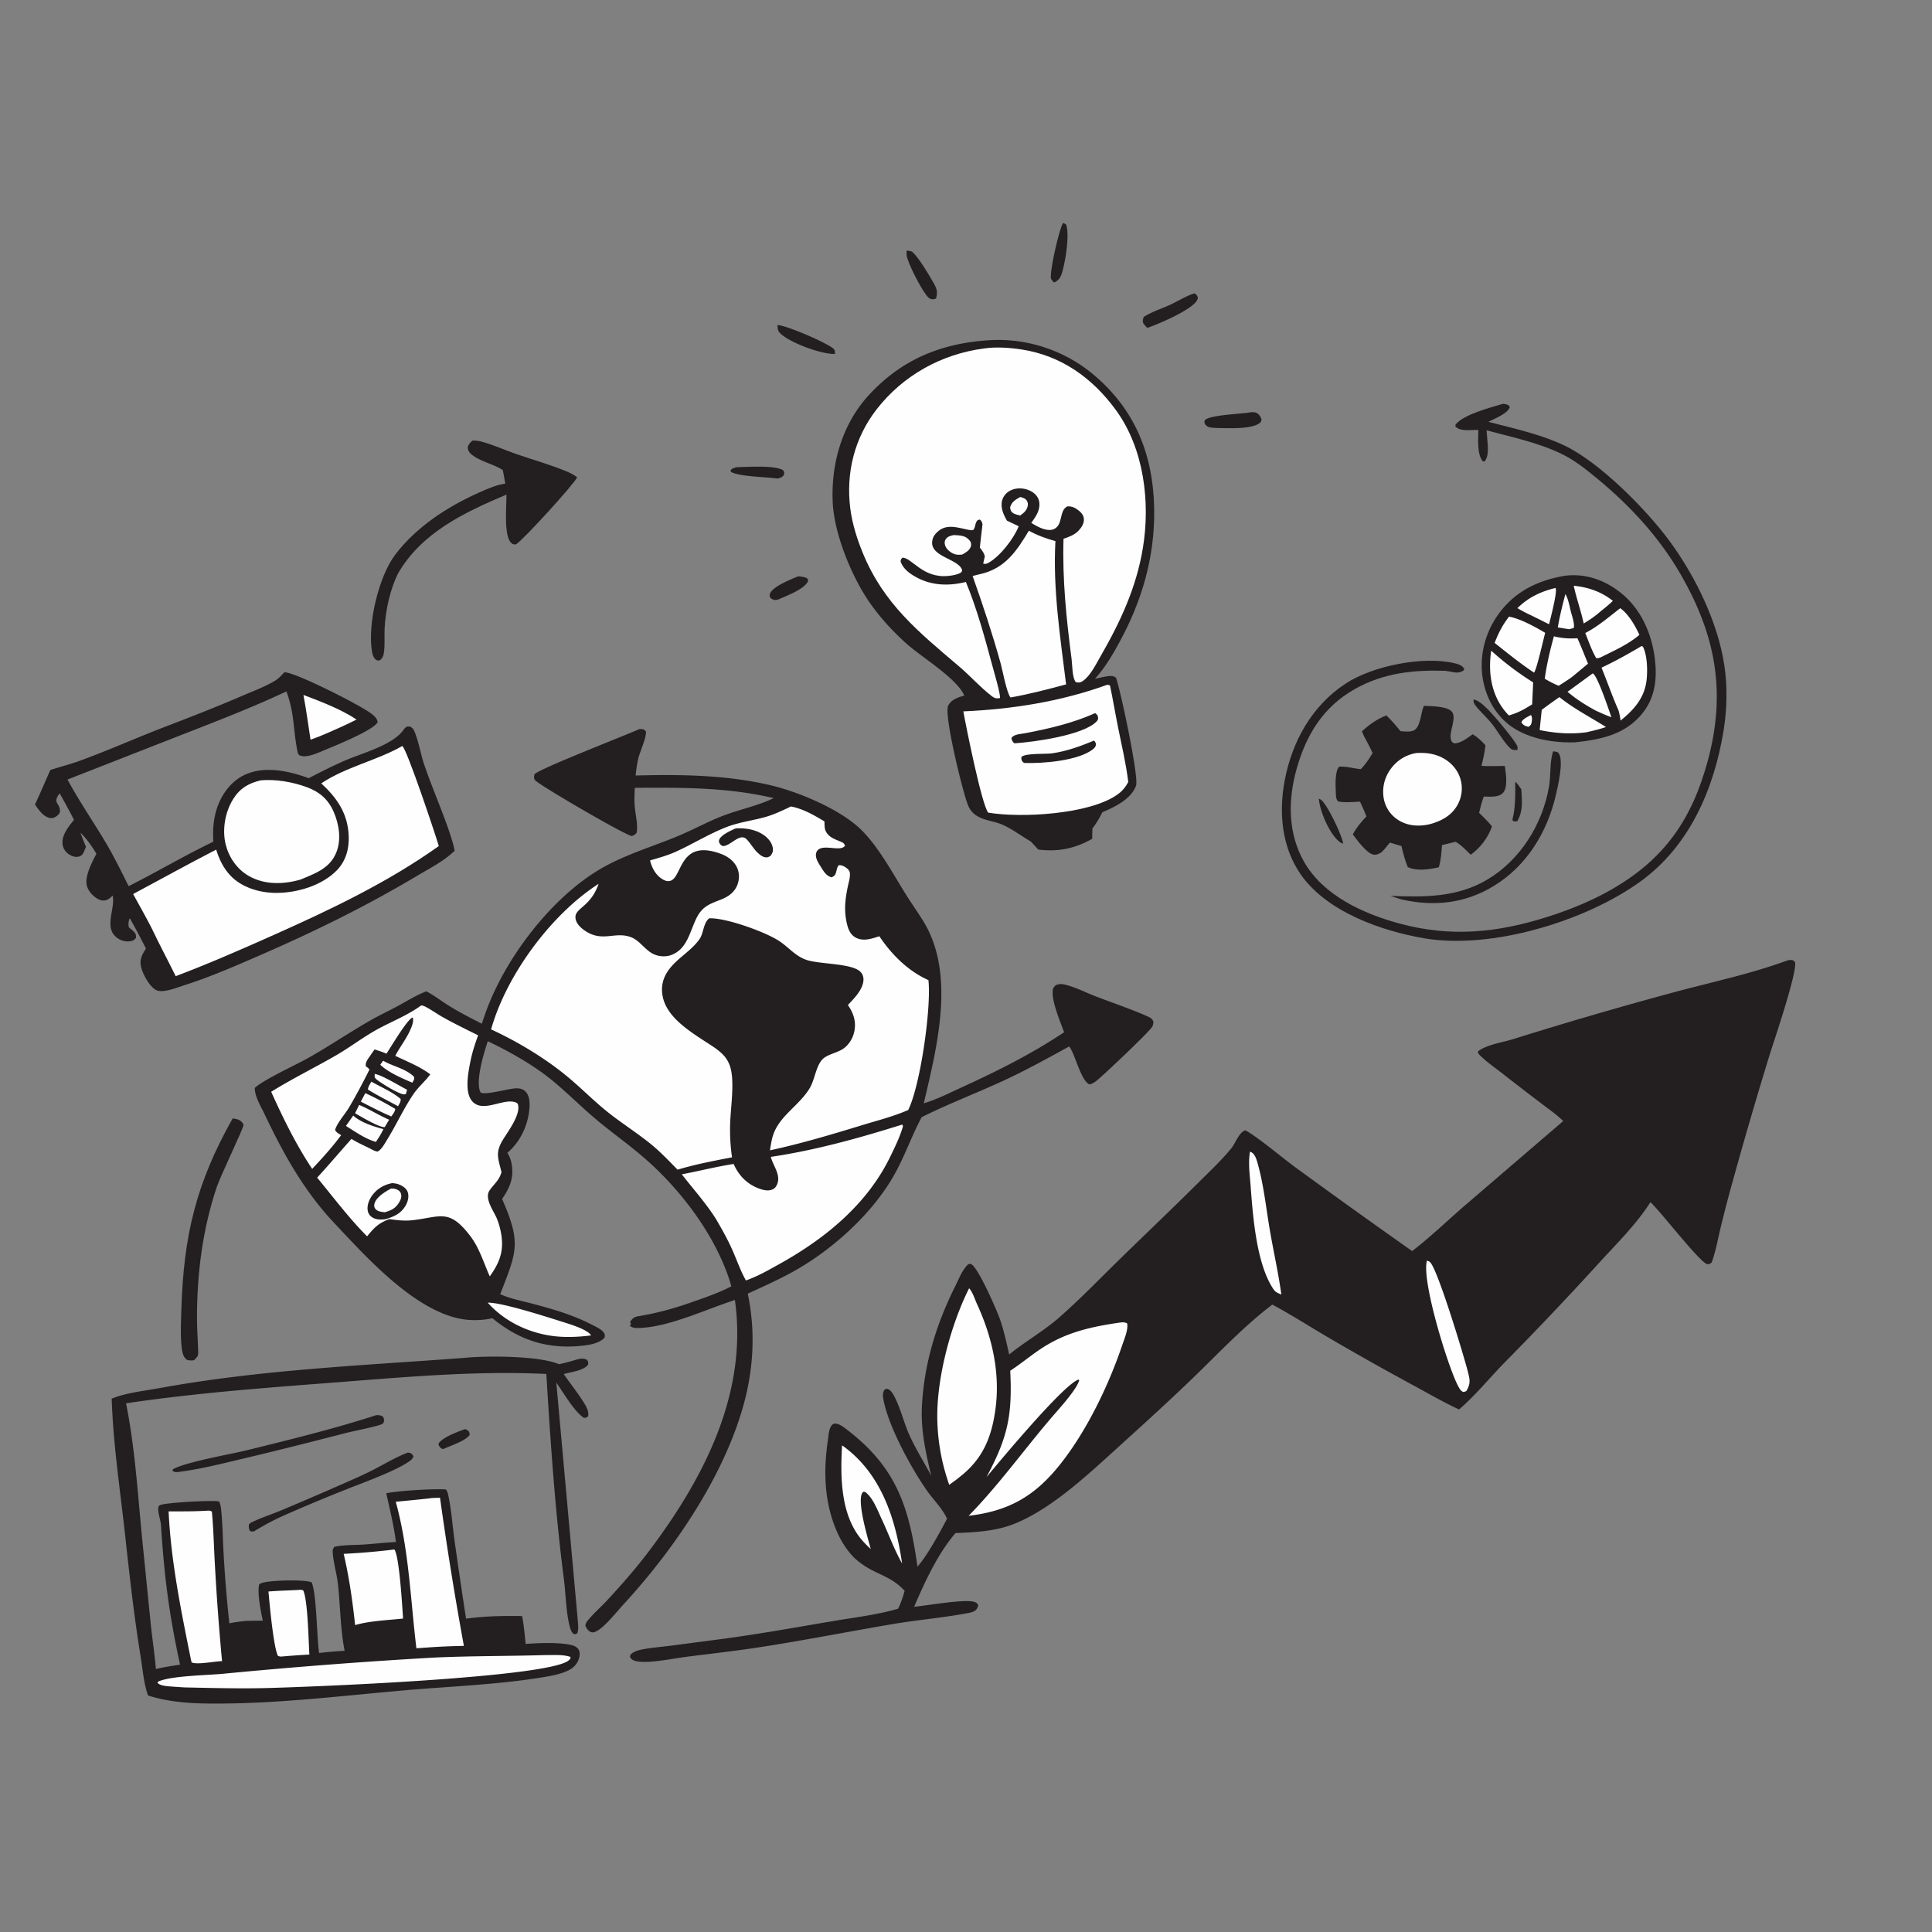 <svg xmlns="http://www.w3.org/2000/svg" width="1024" height="1024" fill="none"><rect width="100%" height="100%" fill="#808080" stroke="none"/><path fill="#231F20" d="M803.137 414.337c1.259 1.06 2.209 2.66 3.186 3.987.347 6.199 1.04 11.316-2.108 16.92-.944.156-1.322.139-2.23-.015l-.372-.919c1.729-6.52 1.446-13.279 1.524-19.973ZM246.539 757.455c.375.15.852.315 1.172.56 1.088.834 1.136 1.232 1.212 2.484-2.024 3.191-10.57 5.927-14.079 7.568-.205-.074-.422-.121-.615-.222-1.11-.577-1.553-1.369-1.872-2.505 1.671-3.402 10.478-6.57 14.182-7.885Zm452.486-334.113c.452.165.645.207 1.074.521 3.47 2.546 11.139 18.803 11.813 23.242-.633-.154-.793-.146-1.414-.562-5.654-3.786-11.027-16.699-11.473-23.201Zm81.957-52.589c2.787.361 5.794 3.481 7.766 5.38 2.536 2.443 14.961 16.987 15.539 19.699.112.527.027 1.077.041 1.616-.315.019-.629.044-.944.056-1.241.049-2.124-.106-3.047-1.021-3.719-3.685-6.502-8.98-9.804-13.109-2.666-3.334-6.058-6.179-8.587-9.578-.897-1.205-.902-1.59-.964-3.043ZM390.624 247.594c5.727-.031 19.759-1.163 24.452 1.632.68 1.273.635 1.248.32 2.664-.896 1.161-1.899 1.364-3.234 1.773-5.767-.915-20.63-.965-24.831-3.621l-.079-.873c1.102-1.107 1.887-1.161 3.372-1.575Zm32.332 57.901c1.681 0 2.931.303 4.526.818.755.8.746.515.773 1.74-2.073 4.404-11.224 7.593-15.569 9.639-.313.07-.622.159-.937.21-1.515.246-2.117-.042-3.332-.886-.542-1.178-.734-1.405-.148-2.678 1.675-3.639 11.048-7.302 14.687-8.843ZM563.38 118.242c.902.222 1.054.301 1.736.851 1.857 5.759-.471 19.838-2.291 25.629-.837 2.667-1.655 3.793-4.171 5.059-.626-.667-1.104-1.301-1.628-2.045-.741-3.839 4.193-25.639 6.354-29.494Zm-82.782 14.521c.909.123 1.767.323 2.659.531 3.481 2.739 9.048 12.328 11.493 16.58 1.852 3.221 2.306 4.794 1.351 8.387-.474.114-1.331.393-1.848.362-1.385-.083-2.148-.8-2.98-1.833-3.289-4.082-9.233-15.656-10.56-20.642-.291-1.092-.207-2.269-.115-3.385Zm-68.494 39.523c4.913.189 25.928 9.331 29.522 12.424 1.068.919.839 1.541.931 2.877-7.172.261-23.43-5.781-28.754-10.674-1.586-1.458-1.667-2.615-1.699-4.627Zm220.899-16.803 1.15.69c.524.963.953 1.414.515 2.545-2.014 5.193-20.969 13.161-26.525 15.058-.897-.736-1.519-1.586-2.227-2.498-.335-1.396-.211-1.968.299-3.301 4.158-2.72 9.224-4.254 13.739-6.319 4.371-2 8.462-4.686 13.049-6.175Zm28.862 63.187c1.161-.216 2.887-.349 3.986.122 1.456.625 2.342 2.099 2.798 3.527-.218.787-.184 1.216-.845 1.772-4.198 3.525-16.43 2.806-21.752 2.803-1.511-.085-3.093-.113-4.589-.346-1.376-.214-2.011-.785-2.851-1.881-.163-.763-.481-1.176-.006-1.872 1.919-2.815 18.999-3.386 23.259-4.125ZM215.988 769.967c.342.003.764-.01 1.091.082 1.201.339 1.434.826 2.081 1.801-.474 1.363-1.162 1.957-2.351 2.776-7.503 5.171-23.747 10.99-32.435 14.439-11.309 4.488-22.633 9.182-33.76 14.106-5.535 2.45-10.714 5.255-15.869 8.41-1.242.301-1.213.33-2.345-.251-.665-1.289-.561-2.192-.453-3.579l.777-.168-.342-.173c4.954-2.683 10.931-4.493 16.171-6.687a1775.162 1775.162 0 0 0 33.333-14.339c5.346-2.355 10.713-4.652 15.909-7.328 5.963-3.072 11.936-6.696 18.193-9.089Zm-16.517-19.929c1.622.095 2.259-.022 3.618.919.518 1.382.574 1.572.282 3.01-.313.287-.555.682-.939.861-2.712 1.266-15.099 3.662-19.065 4.684-18.053 4.654-36.037 9.24-54.185 13.518-10.934 2.579-21.931 5.416-33.073 6.931l-.921.137c-1.435.201-2.626.323-3.819-.582l.326-.776c6.553-3.835 30.729-7.992 39.62-10.191 22.628-5.596 46.004-11.29 68.156-18.511Z"/><path fill="#231F20" d="M823.174 398.214c.175.018.35.026.523.053 1.356.205 2.061.176 2.74 1.503 2.23 4.362-.671 16.757-1.778 21.535-4.552 19.661-15.259 37.364-32.651 48.106-15.335 9.473-32.005 11.278-49.385 7.251-1.89-.541-3.761-1.22-5.631-1.83 18.017.704 35.333.886 51.366-8.664 17.525-10.437 29.274-29.404 32.659-49.336.966-5.69.353-12.217 1.878-17.673.088-.316.186-.63.279-.945Zm-699.885 194.62c1.492.048 3.254.426 4.423 1.434.472.408 1.402 1.419 1.343 2.138-.149 1.809-12.317 27.241-14.087 32.493-7.673 22.758-10.646 46.57-10.554 70.537.023 5.821.506 11.63.645 17.447.05 2.104-.866 2.644-2.198 4.049-1.517.208-2.331.257-3.835-.212-1.109-.935-1.703-1.795-2.105-3.184-1.597-5.517-.973-17.581-.785-23.684 1.205-39.134 7.87-66.775 27.153-101.018ZM250.398 233.5c1.523-.017 2.952.085 4.432.471 6.262 1.634 12.462 4.471 18.598 6.607 8.718 3.033 17.771 5.547 26.304 9.048 2.194.9 4.332 1.84 6.168 3.367-1.678 3.694-28.762 33.383-32.445 35.563-1.117.055-1.623.006-2.526-.822-4.024-3.687-2.418-19.896-2.507-25.585-22.244 9.432-45.062 20.132-57.566 41.993-4.134 8.447-6.541 19.43-6.989 28.823-.189 3.964.154 8.077-.272 12.009-.242 2.237-.535 3.645-2.347 5.077-.782-.009-1.253.137-1.928-.34-1.441-1.018-1.945-2.964-2.21-4.627-2.296-14.442 3.548-39.508 12.425-51.177 11.196-14.719 27.677-25.415 44.41-32.857 4.313-1.918 9.137-4.074 13.845-4.706-.354-2.411-.851-4.808-1.298-7.203-5.17-3.368-12.066-4.441-16.708-8.387-1.281-1.089-1.765-2.027-1.876-3.734.514-1.656 1.225-2.361 2.49-3.52Z"/><path fill="#231F20" d="M796.526 214.048c1.048.061 2.198.211 3.085.809.614.413.403.333.533 1.199-1.418 3.345-8.089 5.858-11.273 7.526 13.458 3.509 27.575 6.539 40.207 12.502 18.773 8.861 43.873 34.3 56.156 51.135 13.477 18.47 25.264 42.698 28.693 65.356 1.712 11.307 1.429 23.544-.418 34.815-5.082 31.011-18.152 61.256-44.354 80.046-29.162 20.913-78.611 35.92-114.26 29.883-22.7-3.844-51.634-14.051-65.405-33.746-10.124-14.479-11.785-32.74-8.615-49.695 3.89-20.8 14.408-39.822 32.378-51.598 14.259-9.345 40.867-14.684 57.542-10.792 2.177.508 4.132 1.1 5.335 3.035l-.47.888c-1.336.86-2.826 1.25-4.408 1.001-1.708-.267-3.414-.601-5.127-.865-16.955-.554-32.747 1.105-47.84 9.547-16.832 9.415-25.928 24.201-31.057 42.462-4.615 16.43-4.686 34.066 3.962 49.226 10.184 17.851 31.253 27.429 50.291 32.634 27.299 7.465 52.087 5.017 78.771-3.482 11.846-3.772 23.165-8.345 33.967-14.538 28.231-16.183 42.668-37.465 50.976-68.32 9.801-36.398 4.115-66.509-14.459-98.723-11.323-19.639-26.728-36.293-44.137-50.656-5.958-4.916-12.021-9.792-19.017-13.17-12.389-5.982-26.422-8.881-39.664-12.446.233 2.562.439 5.126.617 7.692.173 2.807.22 6.632-1.732 8.86l-.922-.147c-3.167-3.956-2.334-11.719-2.34-16.626-1.704.057-3.409.098-5.113.123-2.418.028-5.172-.099-6.997-1.878l.005-1.014c4.025-5.339 18.444-9.075 25.09-11.043Z"/><path fill="#231F20" d="M754.709 374.116c3.889.216 11.561.097 14.514 2.769 3.345 3.028-1.365 10.974-.222 14.996.407 1.435.611 1.504 1.845 2.168 3.742-.239 6.737-2.828 9.73-4.875 2.661 1.593 4.709 3.563 6.744 5.861-.33 3.723-1.234 7.279-2.11 10.903 4.108.243 8.269.061 12.384.011.501 3.748 1.74 11.09-.815 14.117-2.342 2.775-7.12 2.115-10.351 2.136-1.088 2.831-1.776 5.71-2.482 8.653 2.437 2.282 4.715 4.545 6.826 7.134-1.951 5.899-6.217 11.447-11.267 15.046-2.502-2.436-4.952-5.155-8.013-6.88l-7.213 1.771c-.268 4.03-.543 7.852-1.673 11.749-5.097 1.14-11.607 2.19-16.464-.104-1.54-3.655-2.424-7.287-3.33-11.143l-6.107-1.818c-1.516 1.556-2.695 3.489-4.315 4.933-1.084.966-2.929 1.695-4.399 1.438-3.577-.625-8.766-7.771-10.977-10.74 1.939-3.644 4.398-6.522 7.202-9.518-.973-2.672-2.203-5.24-3.381-7.827-3.726.125-7.955.647-11.595-.116-1.273-1.203-1.169-3.31-1.233-5.014-.125-3.304-.584-10.886 1.761-13.413 3.533-.337 7.867 1.044 11.535 1.306 2.441-2.564 4.342-5.439 6.171-8.452-1.519-4.005-4.057-7.546-5.628-11.582 3.889-3.591 8.002-6.54 12.957-8.45 2.749 2.591 5.12 5.496 7.548 8.383 2.068.089 4.817.501 6.759-.306 3.833-1.595 3.853-9.112 5.409-12.711.061-.142.127-.283.19-.425Z"/><path fill="#FEFEFE" d="M750.452 399.143c5.199-.358 10.227.28 14.832 2.912 4.302 2.459 7.64 6.472 8.911 11.3a17.936 17.936 0 0 1 .413 7.024 17.944 17.944 0 0 1-2.321 6.643c-3.161 5.39-8.394 8.118-14.21 9.754-5.75 1.405-11.819 1.116-16.917-2.12a16.293 16.293 0 0 1-.733-.485 16.27 16.27 0 0 1-1.386-1.079 16.486 16.486 0 0 1-1.267-1.216 16.47 16.47 0 0 1-1.136-1.34 17.142 17.142 0 0 1-2.777-5.451 16.827 16.827 0 0 1-.416-1.706 20.555 20.555 0 0 1-.268-1.975 19.455 19.455 0 0 1-.061-.995c-.013-.332-.017-.664-.013-.997a20.617 20.617 0 0 1 .442-3.957 20.1 20.1 0 0 1 1.206-3.795 19.981 19.981 0 0 1 1.38-2.65c.175-.283.356-.561.545-.835 3.324-4.87 8.015-7.931 13.776-9.032Z"/><path fill="#231F20" d="M829.39 305.16c10.807-1.344 20.704 2.08 29.248 8.713 11.029 8.563 16.828 21.788 18.48 35.367 1.248 10.255.188 20.366-6.463 28.668-9.21 11.497-21.997 14.014-35.832 15.544-11.135.373-24.258-1.748-33.572-8.24-8.414-5.866-13.561-15.179-15.306-25.176-2.094-11.997 1.106-24.593 8.178-34.431 8.677-12.073 20.8-18.007 35.267-20.445Z"/><path fill="#FEFEFE" d="M811.416 378.969c.788 1.121.615 2.686.359 4.037-.219 1.154-.76 1.659-1.701 2.245l-1.838-.593c-1-.675-1.301-.834-1.845-1.891.796-1.789 3.373-2.839 5.025-3.798Zm18.26-64.087c1.561 2.44 2.204 6.562 2.948 9.42.464 1.784 2.289 7.057 1.386 8.596l-2.409.601-5.927-.957c.962-5.893 2.515-11.874 4.002-17.66Zm-5.205-3.256c1.124 2.009-2.772 16.342-3.44 19.241l-9.775-4.871c-2.438-1.081-4.705-2.329-7.014-3.656 5.821-5.701 12.338-8.808 20.229-10.714Zm9.638-1.173c7.867.829 14.486 3.114 20.738 7.992-2.177 2.192-4.645 4.084-7.035 6.036-2.609 2.306-5.459 4.169-8.42 5.983-1.447-6.756-3.842-13.26-5.283-20.011Zm10.043 46.478c.063.023.131.035.188.07 2.491 1.508 8.352 19.195 9.749 23.143-2.832-.989-5.553-2.275-8.292-3.494-5.421-2.945-10.259-6.003-14.981-9.98l13.336-9.739Zm-17.635 12.553c7.814 6.279 16.288 10.536 24.689 15.849-3.432 1.178-6.882 1.997-10.423 2.785-8.228 1.146-16.641.495-24.736-1.177l1.108-10.716a299.334 299.334 0 0 1 9.362-6.741Zm-2.911-32.225c4.292 1.066 8.035 1.29 12.443 1.022 2.027 4.407 3.769 8.985 5.624 13.47-2.692 2.299-5.445 4.535-8.168 6.799-2.36 1.79-4.877 3.334-7.376 4.919-2.632-1.064-4.961-2.281-7.387-3.748 1.066-7.669 2.804-15.017 4.864-22.462Zm35.154-14.911c4.478 3.202 7.881 9.221 10.156 14.139-5.493 4.704-12.269 7.852-18.719 11.01-1.316.653-2.721 1.558-4.176 1.304-2.425-4.085-4.006-8.898-5.802-13.296 6.671-3.405 12.638-8.594 18.541-13.157Zm-58.956 4.483c6.106 1.113 13.789 5.397 19.181 8.577-.901 3.253-4.582 19.689-5.91 21.099-7.283-4.8-14.05-10.335-20.878-15.749 1.997-5.278 4.165-9.443 7.607-13.927Zm-9.429 18.035c7.039 6.391 14.211 11.755 22.23 16.82l-.543 11.661-3.602 2.157c-2.892 1.626-5.545 2.808-8.744 3.698-1.019-1.096-2.014-2.193-2.908-3.397-6.716-9.043-8.03-20.14-6.433-30.939Zm79.718-2.467.666.318c2.273 4.335 2.517 12.142 2.038 17.064-.967 9.953-6.526 16.141-13.874 22.15a35.04 35.04 0 0 0-1.077-5.436c-3.298-7.356-5.943-15.149-9.018-22.624 7.321-3.438 14.324-7.33 21.265-11.472Z"/><path fill="#231F20" d="M150.724 356.333c5.132-.356 40.735 17.586 46.377 22.132 1.442 1.162 2.846 2.429 3.062 4.352-2.689 4.591-23.912 12.97-29.431 15.296-3.082 1.299-8.735 3.795-11.937 2.218-.801-.395-1.005-1.527-1.174-2.351-2.34-11.393-1.364-19.321-5.813-31.512-18.575 8.716-37.665 16.037-56.762 23.496l-59.279 23.21c6.3 11.658 13.819 22.522 20.558 33.911 4.325 7.309 8.035 15.024 11.867 22.601 15.077-7.588 29.66-16.279 44.878-23.563-.346-6.232.023-12.341 2.104-18.274 2.561-7.302 7.636-14.081 14.823-17.307 10.58-4.75 23.283-1.851 33.658 1.91 6.063-3.172 12.264-6.296 18.523-9.065 9.197-4.068 25.337-8.179 31.384-16.117.092-.121.909-1.231 1.065-1.379 1.067-1.012 1.484-.856 2.832-.748.99.631 1.607 1.15 2.082 2.253 2.445 5.677 3.361 12.261 5.386 18.143 3.796 11.028 8.439 21.818 12.358 32.825 1.428 4.087 2.866 8.289 3.67 12.547-5.51 5.455-13.547 9.513-20.216 13.49-26.506 15.806-53.88 29.242-82.146 41.566-13.405 5.845-27.057 11.814-40.983 16.261-3.635 1.161-11.514 4.435-15.013 2.445-3.514-1.999-6.988-8.437-7.87-12.38-.852-3.805.6-6.413 2.636-9.513-2.74-5.398-5.512-10.74-8.521-15.994l-.35.337c-.305 1.584-.67 2.874-.123 4.454.923.764 1.949 1.534 2.756 2.419.924 1.014 1.009 1.754.955 3.06-.737 1.038-1.46 1.533-2.714 1.766a9.19 9.19 0 0 1-1.787.151 8.948 8.948 0 0 1-1.783-.196 9.291 9.291 0 0 1-2.52-.925 9.207 9.207 0 0 1-.768-.466c-8.006-5.399-1.227-15.393-2.794-22.702-.873.851-1.892 1.751-3.028 2.24-1.275.548-2.849.47-4.096-.105-2.839-1.31-5.612-4.126-6.489-7.167-1.444-5.006 2.68-12.639 4.994-17.146-2.485-4.047-5.024-7.809-8.443-11.134.887 2.519 1.923 4.996 2.901 7.482-.434 1.07-.844 2.201-1.39 3.218-.664 1.233-1.361 1.735-2.746 2.023-1.836.383-4.184-.643-5.565-1.789-1.56-1.296-2.542-3.096-2.718-5.124-.408-4.683 3.307-9.203 6.082-12.637a298.294 298.294 0 0 0-7.626-14.048c-3.922 5.358.028 4.646.214 9.367.036.899-.673 1.759-1.317 2.318-1.17 1.015-2.534 1.681-4.13 1.348-3.443-.716-5.992-4.421-7.798-7.166 2.833-6.021 5.415-12.143 8.107-18.227 5.187-1.726 10.478-3.021 15.624-4.9 15.487-5.657 30.556-12.424 45.954-18.317 13.479-5.158 26.825-10.378 40.082-16.093 5.737-2.473 11.936-4.761 17.32-7.955 1.941-1.152 3.523-2.923 5.078-4.539Z"/><path fill="#FEFEFE" d="M160.826 368.337c9.353 3.549 19.8 7.497 28.15 13.038-2.558 1.322-5.208 2.507-7.805 3.753-5.476 2.438-10.906 4.989-16.589 6.917-1.223-7.929-2.254-15.819-3.756-23.708Zm-22.715 45.265c8.007-.732 17.241.885 24.748 3.704 6.583 2.471 11.085 6.385 13.955 12.889 2.928 6.634 4.21 14.808 1.414 21.685-3.443 8.466-11.383 11.161-19.128 14.376-9.03 2.536-18.939 2.8-27.289-2.008-6.192-3.566-10.499-9.814-12.201-16.697-1.938-7.834-.298-17.14 3.956-24.001 3.577-5.766 8.166-8.388 14.545-9.948Z"/><path fill="#FEFEFE" d="M213.182 395.441c.032.009.068.008.095.027 2.383 1.574 17.484 46.733 19.3 52.954-26.818 19.141-57.073 33.536-87.07 46.935-17.364 7.756-34.582 15.294-52.377 22.03-4.27-8.637-8.821-17.114-12.94-25.83-3.076-5.961-6.396-11.812-9.624-17.693 14.663-7.888 29.238-15.901 44.024-23.559 1.535 5.1 3.903 9.961 7.609 13.842 6.001 6.283 15.315 9.016 23.811 9.103 11.212.114 24.606-3.787 32.59-12.033 4.799-4.956 6.516-11.553 6.221-18.293-.516-11.796-6.154-19.958-14.55-27.721 13.01-8.729 29.28-12.022 42.911-19.762Z"/><path fill="#231F20" d="M246.153 719.701c11.56-1.186 39.396-1.186 50.089 3.333 2.656-.49 5.134-1.195 7.72-1.944 2.451-.711 4.845-1.597 7.234-.288.646 1.184.684 1.231.494 2.561-2.633 3.194-8.972 3.786-12.885 4.905 3.376 4.963 7.17 9.63 10.374 14.718 1.417 2.251 3.109 4.944 2.494 7.687-.954.805-.98.77-2.237.801-5.115-3.392-10.846-13.394-14.581-18.674l11.421 126.495c.186 2.084.372 4.324-.274 6.338-1.147.535-.906.695-2.203.245-.889-1.027-1.324-1.931-1.676-3.223-2.177-7.985-2.161-17.221-3.228-25.472-4.677-36.163-7.088-72.569-9.331-108.955-36.601-1.79-73.584 1.534-110.06 4.356-37.587 2.908-75.39 5.626-112.694 11.203 4.686 23.222 6.19 47.753 8.498 71.313l4.625 46.022c.852 7.834 2.005 15.627 2.705 23.477 4.225-.997 8.512-1.627 12.797-2.303-5.82-26.733-8.341-46.434-10.105-73.854-.184-2.852-1.678-6.377-1.446-9.029.067-.768.167-1.237.848-1.618 2.51-1.405 28.262-2.789 31.379-1.99.839 1.527 1.012 3.431 1.181 5.151.737 7.54.812 15.26 1.244 22.833a700.507 700.507 0 0 0 3.028 36.637c2.933-.728 5.975-.976 8.972-1.32l8.788-.127c-1.058-4.545-3.104-15.013-1.924-19.264.639-.395.619-.419 1.454-.718 3.971-1.421 22.462-1.981 26.356-.316 2.632 6.417 2.627 28.374 3.919 37.455 4.51-.545 8.997-.915 13.531-1.185-2.269-11.44-2.27-23.585-3.53-35.192-.611-5.63-2.405-11.297-2.776-16.872-.102-1.522.061-1.804.854-3.036 4.907-1.073 10.362-.876 15.381-1.199 5.765-.371 11.49-1.08 17.265-1.344-1.108-8.834-3.247-17.174-5.113-25.844 6.411-1.353 24.902-2.462 31.493-2.043 1.088 1.086 1.317 2.934 1.612 4.398 1.505 7.466 2.039 15.292 3.071 22.851a4221.483 4221.483 0 0 0 6.09 41.277c9.616-1.375 19.976-1.606 29.694-1.383 1.004 4.82 1.366 9.855 1.938 14.747 6.962-.502 16.752-.924 23.517.446 1.778.361 3.723 1.006 4.605 2.741.671 1.32.549 2.799.186 4.179-.76 2.893-2.613 5.045-5.236 6.435-4.398 2.331-10.421 3.302-15.298 4.079-23.848 3.8-48.363 4.641-72.411 6.751-34.559 3.033-69.364 7.381-104.108 6.962-10.576-.127-21.311-1.019-31.427-4.248-2.253-6.232-2.835-13.915-3.903-20.464-3.537-21.704-5.929-43.38-8.326-65.228-2.601-23.714-6.3-47.807-7.031-71.638 7.688-3.171 17.065-4.076 25.23-5.571 53.352-9.768 107.737-12.014 161.716-16.054Z"/><path fill="#FEFEFE" d="M157.868 842.728c1.1-.13 1.769-.176 2.824.19 2.478 5.026 2.841 27.24 3.279 34.02-5.017.285-10.029.645-15.036 1.08-.533-.007-1.053-.185-1.569-.31-2.398-4.332-4.522-27.966-5.073-34.175 5.176-.419 10.388-.565 15.575-.805Zm51.133-21.477c2.662 3.155 4.245 31.108 4.641 36.604-8.116.914-17.65 1.188-25.429 3.483-1.334-12.621-3.158-25.409-6.061-37.774a356.867 356.867 0 0 0 26.849-2.313Zm-99.766-20.521c1.283-.03 1.94-.262 3.054.456.912 9.465 1.072 19.07 1.635 28.568a1309.696 1309.696 0 0 0 3.771 50.7c-3.919.033-13.065 2.005-16.108.665l-.328-1.21c-5.236-25.964-10.662-52.322-11.886-78.843 6.62-.012 13.251.066 19.862-.336Zm118.13-6.525c1.838-.351 3.967-.266 5.85-.372a1860.643 1860.643 0 0 0 12.655 78.527c-5.836.095-11.667.334-17.493.715l-7.678.541c-3.161-26.129-3.931-52.134-10.926-77.658 5.868-.543 11.732-1.127 17.592-1.753Zm61.568 83.023c4.093.069 9.402-.402 13.293.937l.245.54c-.347.593-.34.658-.91 1.206-9.683 9.326-140.482 14.406-162.786 14.842-13.636.266-27.331-.111-40.966-.39a509.086 509.086 0 0 1-7.09-.473c-2.09-.161-5.858-.347-7.278-2l.513-.667c6.708-2.994 25.706-3.312 33.757-4.045a2882.913 2882.913 0 0 1 111.547-8.588c19.837-.953 39.809-.773 59.675-1.362Z"/><path fill="#231F20" d="M526.304 180.218a78.344 78.344 0 0 1 11.251.418 77.823 77.823 0 0 1 7.417 1.169 79.096 79.096 0 0 1 10.833 3.065 79.89 79.89 0 0 1 6.931 2.89 78.276 78.276 0 0 1 6.622 3.538 77.047 77.047 0 0 1 3.179 2.001 77.529 77.529 0 0 1 6.05 4.446 79.023 79.023 0 0 1 2.861 2.435c19.332 16.98 28.602 38.676 30.074 64.128 1.526 26.397-4.919 51.138-17.271 74.333-4.042 7.592-8.133 14.685-13.875 21.15 2.353-.527 4.763-1.145 7.159-1.418 1.572-.179 2.748-.149 3.979.869 2.321 6.297 12.25 52.777 10.607 57.213-2.665 7.195-11.306 11.253-17.863 14.065l-.572 1.117c-1.38 2.721-2.89 5.054-4.694 7.513l-.113 5.443c-9.258 5.214-18.05 6.994-28.596 5.675l-3.909-4.247c-4.983-2.859-10.091-6.815-15.321-9.026-3.51-1.484-7.416-1.904-10.932-3.375-3.36-1.405-5.612-3.397-7.016-6.761-2.758-6.609-12.886-47.911-10.566-52.788 1.594-3.35 5.283-4.432 8.549-5.42-3.985-9.152-22.32-20.111-30.496-27.381-7.425-6.603-14.738-14.611-20.292-22.826-9.139-13.518-18.044-35.388-18.908-51.661-1.099-20.693 4.858-41.806 19.019-57.262 17.952-19.594 39.661-28.065 65.893-29.303Z"/><path fill="#FEFEFE" d="M540.752 263.411c1.016.248 2.113.572 2.922 1.273.831.719 1.223 1.914 1.118 2.99-.25 2.557-2.138 4.235-4.122 5.581-1.301-.343-2.989-.667-4.032-1.549-.984-.831-1.149-1.672-1.245-2.887.909-2.918 2.793-3.947 5.359-5.408ZM505.494 283.6c1.327.061 2.687.1 3.994.349 2.351.447 3.627 1.355 4.987 3.279.204.858.384 1.537.095 2.412-.727 2.194-2.761 3.246-4.64 4.308-1.165.097-2.297.186-3.451-.097-1.993-.488-4.395-2.218-5.27-4.112-.528-1.142-.766-2.306-.197-3.493.882-1.84 2.682-2.248 4.482-2.646Zm39.824-2.317c4.607 2.545 9.01 4.093 14.081 5.51-1.415 25.401 2.559 50.81 5.653 75.944-9.792 2.637-19.44 5.154-29.429 6.942-2.067-2.391-4.23-14.347-5.212-17.898-4.317-15.609-9.492-31.232-14.909-46.494 1.628-.453 3.285-.813 4.924-1.223 12.568-3.148 18.6-12.29 24.892-22.781Zm41.449 81.691c.645-.021.959.118 1.555.341 1.572 7.47 2.811 15.018 4.333 22.503 1.932 9.5 4.18 19.055 5.352 28.681-1.577 2.847-3.187 4.825-5.869 6.709-14.978 10.522-51.124 12.406-68.353 9.508-3.446-4.095-11.778-45.751-13.203-53.669 25.916-1.148 51.71-5.199 76.185-14.073Z"/><path fill="#231F20" d="M579.893 392.517c.455.467.73 1.132 1.045 1.702-.187 1.253-.349 1.815-1.354 2.654-7.678 6.408-27.029 7.85-36.682 7.513-.306-.179-.685-.371-.908-.655-.692-.885-.694-1.5-.625-2.531 2.165-2.117 12.945-1.413 16.439-1.941 7.849-1.185 14.805-3.726 22.085-6.742Zm.561-14.55c.849.675 1.32.991 1.52 2.145.167.963-.067 1.533-.711 2.223-6.875 7.37-33.448 10.988-43.596 11.647-.961-.806-1.41-1.521-1.595-2.747 1.151-2.133 4.935-2.159 7.211-2.597 12.767-2.453 25.254-5.329 37.171-10.671Z"/><path fill="#FEFEFE" d="M521.598 184.687c6.255-.927 13.667-.414 19.899.549 21.069 3.254 37.627 15.166 50.035 32.224 14.781 20.321 18.22 48.583 14.233 72.894-3.463 21.107-12.009 39.391-22.605 57.756-2.362 4.093-5.36 10.318-9.409 12.944-1.269.824-2.159.818-3.583.482-1.918-2.445-1.774-8.9-2.195-12.14-2.768-21.302-4.954-42.311-4.286-63.831 2.968-1.013 5.822-2.009 8.016-4.354 1.594-1.703 2.939-3.806 2.764-6.233-.123-1.695-1.157-3.079-2.42-4.139-1.825-1.533-3.971-2.717-6.398-2.416-3.481 1.777-2.801 6.934-4.747 9.998-.766 1.205-1.917 2.055-3.332 2.35-3.572.743-8.047-1.815-10.959-3.604 1.132-1.656 2.392-3.378 3.237-5.203 1.06-2.29 1.523-5.109.526-7.501-1.018-2.444-3.298-4.067-5.74-4.905-2.927-1.005-6.298-1-9.093.411-2.088 1.055-3.693 2.853-4.349 5.113-1.103 3.8.643 7.623 2.492 10.859l6.258 2.979c-2.613 6.53-9.806 15.875-15.932 19.326-1.077.606-1.698.777-2.888.503.234-1.263.538-2.502.843-3.749-.294-1.725-1.17-2.804-2.179-4.182l-.45-.607c.385-4.115.968-8.222 1.409-12.333-.37-1.377-.357-1.604-1.421-2.52l-1.142.325c-1.277 1.323-1.043 2.472-1.653 4.035-.051.132-.545 1.144-.669 1.187-2.507.854-10.351-3.299-16.019-.951-2.106.872-4.673 3.129-5.399 5.356-3.189 9.788 13.185 10.404 15.43 16.639.24.666-.205.991-.536 1.538-2.171 1.192-4.422 1.526-6.862 1.768-13.461 1.338-19.24-9.776-24.143-9.663-.886.838-.862.822-.995 2.038 1.176 3.38 3.824 5.611 6.799 7.443 8.664 5.338 18.13 5.726 27.804 3.389 5.737 13.769 10.077 29.69 13.961 44.124.617 2.29 4.711 16.31 4.075 17.412-.23.033-.459.077-.69.099-1.787.17-2.542-.278-3.918-1.35-5.965-4.644-11.156-10.54-16.948-15.462-21.603-18.358-40.141-33.272-51.209-60.411-3.059-7.501-5.51-15.328-6.543-23.383-2.406-18.77 2.21-37.367 13.851-52.401 14.059-18.156 34.507-29.446 57.08-32.403Z"/><path fill="#231F20" d="M947.472 509.005c.437-.072 1.103-.197 1.53-.196 1.387 0 1.562.244 2.44 1.194 1.047 5.91-11.266 41.86-13.746 49.884a2443.03 2443.03 0 0 0-20.773 71.479 721.442 721.442 0 0 0-5.104 19.899c-1.406 5.944-2.482 12.138-4.595 17.867-1.019.894-1.119.834-2.488.927-4.729-2.148-23.628-26.722-29.572-32.504l-.399-.382c-7.249 11.455-17.647 21.728-26.799 31.72a1797.887 1797.887 0 0 1-50.491 53.266c-7.929 8.109-15.577 17.554-24.139 24.877-8.128-3.736-16.07-8.363-23.946-12.617a1514.305 1514.305 0 0 1-47.853-26.99c-9.026-5.357-17.919-11.031-27.185-15.965-15.017 11.411-28.246 25.53-41.787 38.618-14.05 13.581-28.671 26.76-43.149 39.896-14.829 13.453-33.231 30.311-52.008 37.758-9.704 3.849-20.654 4.425-30.993 4.825-9.369 10.933-16.239 25.851-21.899 39.05 6.937-.63 26.245-4.113 31.64-2.645 1.324.36 1.734.693 2.346 1.885-.248.99-.608 1.864-1.379 2.572-1.297 1.192-4.038 1.523-5.76 1.84-12.558 2.306-25.406 3.363-38.016 5.502-23.061 3.912-46.002 8.432-69.118 12.052-13.289 2.08-26.686 3.591-40.032 5.272-7.131.898-19.139 3.452-25.81 2.566-1.532-.203-3.302-.612-4.22-1.968-.462-.682-.129-1.018.072-1.746 1.671-1.683 4.026-2.292 6.296-2.73 4.988-.962 10.172-1.341 15.215-1.988l28.799-3.787c19.234-2.613 38.426-6.105 57.569-9.323 10.973-1.845 22.478-3.201 33.172-6.256l.699-.203c1.567-3.113 2.552-6.159 3.483-9.508-8.541-9.235-17.203-8.413-26.972-17.771-5.535-5.72-9.07-12.847-11.457-20.376-4.259-13.429-4.312-27.499-2.285-41.327.327-2.235.477-5.872 1.749-7.741.439-.645.817-1.2 1.614-1.338 1.987-.343 4.187 1.187 5.702 2.323 27.042 20.263 33.933 41.199 38.456 73.411.056-.064.111-.13.168-.194 4.971-5.549 11.974-18.377 15.498-25.195-2.334-5.268-7.288-10.103-10.616-14.845-8.296-11.818-20.29-33.777-23.034-48.003-.375-1.946-.609-3.791.515-5.518.675-.278 1.051-.644 1.788-.361 1.726.663 2.879 2.811 3.669 4.373 3.053 6.037 4.699 13.066 7.431 19.332 3.284 7.531 8.013 14.941 11.871 22.266-2.878-12.155-5.555-24.01-4.933-36.608 1.116-22.608 7.583-43.723 17.664-63.858 1.905-3.805 3.749-8.789 6.93-11.674.847-.148.977-.349 1.765.128 3.754 2.273 13.59 24.781 15.19 29.575 1.986 5.951 3.355 12.05 4.701 18.169 8.357-6.817 17.986-12.222 26.114-19.289 11.106-9.654 21.599-20.589 32.136-30.88 14.074-13.747 28.35-27.303 42.291-41.182 5.753-5.728 12.174-11.75 17.262-18.027 2.217-2.736 3.993-8.385 7.372-9.453 6.161 3.22 19.691 14.616 26.079 19.307a4427.66 4427.66 0 0 0 62.331 44.697c9.52-7.279 18.32-15.834 27.391-23.676l52.68-45.237c-3.5-3.419-7.622-6.293-11.513-9.241a1488.515 1488.515 0 0 1-20.831-16.042c-3.621-2.825-7.657-5.601-10.976-8.773-.947-.905-1.845-1.517-1.88-2.852 4.612-3.62 13.315-4.806 18.964-6.605a2205.517 2205.517 0 0 1 86.713-25.221c19.388-5.177 39.633-9.47 58.453-16.435Z"/><path fill="#FEFEFE" d="M662.535 610.388c.464.214.762.329 1.193.647 1.661 1.227 2.354 3.841 2.891 5.745 3.177 11.262 4.411 23.415 6.379 34.951 1.954 11.457 4.565 22.869 6.135 34.38-1.629-.648-3.059-1.164-4.084-2.671-9.184-13.503-10.974-38.862-12.202-54.949-.44-5.755-1.354-12.413-.312-18.103Zm93.8 57.734c.536.217.962.359 1.453.7 3.882 2.706 18.044 49.721 20.113 57.829 1.13 4.431 1.738 6.498-.697 10.621-.597.215-1.27.681-1.889.395-1.204-.557-1.915-1.994-2.514-3.11-5.206-9.699-19.595-56.119-16.466-66.435Zm-310.016 97.999c.658.4.487.277 1.153.773 19.805 14.742 27.228 38.323 30.653 61.765-4.283-7.533-7.347-16.224-11.092-24.097-1.867-4.112-4.126-9.883-7.51-12.982-.781-.716-.906-.896-1.991-.874-.364.363-.421.371-.682.909-2.455 5.055 3.07 23.605 4.666 29.377a52.44 52.44 0 0 1-4.068-4.044c-12.018-13.301-12.103-34.059-11.129-50.827Zm67.328-83.302c.126.139.263.269.378.417 1.717 2.21 2.756 5.661 3.938 8.237 7.835 17.082 12.16 35.943 9.727 54.779-1.981 15.342-6.664 26.952-19.001 36.539-1.767 1.511-3.704 2.829-5.587 4.192l-.686-2.047a109.65 109.65 0 0 1-4.271-17.452 109.703 109.703 0 0 1-1.37-17.915c.192-20.977 7.383-47.851 16.872-66.75Zm78.679 18.355c1.692-.26 3.542-.629 5.067.243.037.197.094.391.112.591.307 3.288-1.637 7.807-2.674 10.874-7.211 21.33-18.639 45.107-32.56 62.8-13.468 17.117-27.334 25.189-48.875 27.726 14.914-15.122 28.87-34.295 42.766-50.689 3.986-4.788 14.39-15.809 15.864-21.18l-.445-.321c-8.012 2.736-41.185 42.648-48.703 51.666 11.189-20.951 13.765-32.554 12.565-56.342 5.151-3.388 9.94-7.315 15.019-10.817 13.178-9.088 26.288-12.232 41.864-14.551Z"/><path fill="#231F20" d="M338.877 386.442c.375-.018.776-.049 1.149-.005 1.394.167 1.54.298 2.366 1.339.152 3.465-3.107 10.341-4.038 14.073-.751 3.012-1.111 6.108-1.472 9.187 23.835-.603 47.794-.352 71.136 5.065 14.948 3.469 37.293 12.744 48.475 23.735 9.26 9.101 16.778 23.259 23.69 34.303 2.992 4.781 6.287 9.376 9.237 14.182 17.184 27.993 7.18 66.675.203 96.446 6.835-2.004 13.678-5.502 20.149-8.465 18.615-8.524 37.217-17.775 54.236-29.209-2.087-5.529-6.297-15.658-6.094-21.395.058-1.651.496-2.474 1.698-3.558 1.778-.693 3.048-.696 4.912-.252 5.437 1.298 11.046 4.223 16.294 6.239 9.036 3.471 18.425 6.583 27.261 10.518 1.527.68 2.633 1.208 3.253 2.865-.04 1.009-.142 1.804-.639 2.688-1.541 2.74-25.714 25.586-29.312 28.467-1.244.997-2.28 1.649-3.807 2.102-4.402-1.405-7.614-15.412-10.536-19.657-.111-.161-.225-.32-.338-.479-11.797 6.488-23.587 13.021-35.841 18.62-14.072 6.429-28.49 11.962-42.357 18.867-5.383 10.042-9.038 20.914-14.715 30.89-11.162 19.617-30.795 37.693-50.231 49.167-8.702 5.138-18.071 9.261-27.228 13.501 4.037 19.126 3.19 38.56-1.818 57.427-10.27 38.696-37.253 78.218-64.146 107.372-3.516 3.812-9.809 11.851-14.175 14.082-1.18.603-2.097.932-3.353.308-1.237-.615-2.085-2.001-2.567-3.218.087-1.382.914-2.337 1.777-3.361 3.038-3.605 6.674-6.761 9.884-10.225 7.782-8.395 15.288-16.972 22.175-26.116 28.884-38.354 52.371-83.409 45.409-132.912-15.077 4.808-35.04 14.418-50.8 14.815-1.979.05-3.521.061-5.016-1.322l.855-.614-.609-1.154c.143-.288.088-.196.34-.561 1.285-1.862 2.35-2.311 4.524-2.664 8.353-1.359 16.817-3.59 24.815-6.297 8.028-2.813 16.426-5.53 23.99-9.438a69.259 69.259 0 0 0-1.904-6.058c-8.254-23.134-25.506-45.666-43.906-61.712-8.573-7.475-17.958-14.028-26.643-21.393-7.978-6.766-15.372-14.304-23.521-20.836-9.627-7.717-21.907-14.619-33.098-19.913a125.85 125.85 0 0 0-1.043 3.221c-1.671 5.434-5.517 18.723-2.761 23.935 2.396 1.597 14.824-2.12 18.725-2.202 1.932-.04 3.769.304 5.15 1.763 2.1 2.218 2.239 5.976 2.007 8.836-.726 8.961-4.862 17.759-11.697 23.585 1.028 1.678 1.746 3.339 2.132 5.281 1.534 7.703-.713 12.969-4.925 19.179 10.263 23.511 7.777 27.754-.996 50.475 5.165 2.302 10.719 3.367 16.171 4.794 11.246 2.945 22.278 6.093 32.649 11.474 1.774.92 4.817 2.307 5.952 3.968.791 1.156.775 1.438.539 2.715-2.63 3.161-8.49 4.027-12.447 4.418-18.174 1.798-33.005-3.114-47.031-14.646-3.547.831-7.221 1.087-10.858.983-27.099-.776-55.662-33.085-73.168-51.673-15.811-16.788-26.865-36.706-36.678-57.397-1.909-4.025-5.339-9.498-5.201-13.989 4.54-4.32 22.038-12.284 28.828-16.147 10.902-6.204 21.3-13.221 32.141-19.46 4.668-2.687 9.567-4.975 14.315-7.516 5.099-2.729 10.21-6.028 15.629-8.05 4.322 2.24 8.352 5.422 12.516 7.987 5.451 3.358 11.205 6.241 16.885 9.189a336.956 336.956 0 0 1 1.765-5.19c9.916-28.359 33.948-60.471 60.116-76.275 12.905-7.794 27.79-12.129 41.646-17.832 7.84-3.227 15.32-7.35 23.184-10.502 9.238-3.703 18.941-5.418 27.997-9.787-24.496-5.762-48.619-5.62-73.608-5.459-.185 3.296-.34 6.574-.054 9.87.38 4.39 1.744 9.468 1.061 13.822-.959 1.188-1.187 1.321-2.617 1.87-3.796-.615-50.088-27.535-51.396-29.747-.616-1.041-.41-1.846-.194-2.979 2.311-2.837 47.417-20.322 55.602-23.958Z"/><path fill="#FEFEFE" d="M198.619 569.216c3.876.585 13.132 6.347 17.131 8.361l-.595 2.241c-.275.07-.543.178-.825.209-2.427.272-13.4-6.547-15.061-8.195-.921-.914-.676-1.389-.65-2.616Zm4.444-7.012c5.281 3.065 11.784 4.081 16.319 8.425.404 1.516-.116 1.866-.841 3.211-5.476-2.34-12.668-5.379-16.996-9.502l1.518-2.134Zm-6.232 11.101c4.993 2.794 11.215 5.481 15.512 9.156.174 1.455-.701 2.617-1.374 3.848-5.33-2.899-10.81-5.588-15.944-8.827-.001-1.449 1.102-2.897 1.806-4.177Zm-6.462 12.32c5.404 2.274 10.445 5.513 15.882 7.843l-2.341 3.912c-2.754.361-12.881-5.748-15.719-7.328l2.178-4.427Zm3.259-6.232a165.856 165.856 0 0 1 15.863 8.351c-.129 1.483-1.28 2.794-2.082 4.007-5.529-2.35-10.833-5.134-16.173-7.877l2.392-4.481Zm-6.415 11.876c4.169 3.763 10.69 5.742 16.007 7.193-1.135 2.436-2.49 4.551-3.994 6.767-5.669-1.601-10.887-5.372-15.863-8.449l3.85-5.511Zm71.295 99.166c7.359-.167 30.948 7.437 39.534 10.144 3.406 1.075 13.561 4.065 15.207 7.222-5.346.674-10.661 1.007-16.049.698-14.479-.83-28.966-7.135-38.692-18.064Zm219.642-94.376c.374.304.131.063.448.926-1.571 5.499-4.449 11.395-6.969 16.525-12.347 25.129-34.537 43.125-58.557 56.462-5.658 3.142-11.588 6.588-17.722 8.687-2.873-5.102-4.882-10.988-7.275-16.352-2.489-5.578-5.47-10.851-8.541-16.12-5.402-8.564-12-15.825-18.173-23.784 9.19-1.708 18.254-4.053 27.496-5.481 1.874 4.385 4.739 8.032 8.734 10.676 2.642 1.747 7.96 4.17 11.212 3.064 1.298-.441 2.091-1.031 2.741-2.238 2.767-5.149-1.408-9.855-2.805-14.596l-.188-.66c23.536-3.479 46.942-9.993 69.599-17.109Z"/><path fill="#FEFEFE" d="M223.177 532.931c.698-.03 1.454.22 2.075.537 3.258 1.666 6.327 3.899 9.53 5.699 6.078 3.416 12.402 6.459 18.633 9.586-1.698 4.629-3.19 9.234-4.142 14.081-1.084 5.519-2.984 15.32.512 20.208 5.391 7.539 16.574-1.09 23.311 1.161.677.226 1.263.577 1.455 1.279 1.446 5.291-5.272 14.179-7.909 18.476-4.277 6.972-2.638 9.82-.845 17.337-1.307 4.47-3.738 5.967-6.296 9.625-2.954 4.224 2.142 10.854 3.793 14.813a38.518 38.518 0 0 1 2.369 8.424c1.494 9.055-.902 15.092-6.069 22.351-3.272-7.24-5.422-14.892-10.286-21.315-11.252-14.857-15.868-10.156-30.506-8.472-4.295.494-8.228.024-12.484-.552-5.609 2.063-8.039 4.528-11.744 9.121-9.573-9.587-17.843-20.679-26.478-31.107 6.183-6.724 12.097-13.734 18.194-20.543 3.442 2.192 7.404 3.797 11.019 5.733.904.501 1.679.764 2.681 1.008 2.113-.757 4.121-4.607 5.287-6.495 4.841-7.834 8.72-16.453 13.901-24.043 2.568-3.763 6.169-6.713 8.877-10.413-5.389-4.131-12.414-6.854-18.539-9.815 2.336-4.572 5.691-8.758 7.789-13.402.836-1.851 2.194-4.922 1.442-6.929-2.818.753-11.674 15.893-13.924 19.19-2.021-.919-4.163-1.557-6.267-2.257a110.744 110.744 0 0 0-2.416 3.431c-1.121 1.645-2.619 3.435-2.225 5.539.837.561 1.269.877 1.9 1.688-3.353 6.786-6.977 13.564-10.806 20.093-2.062 3.517-6.353 8.177-7.406 11.929.727 1.42 1.885 1.904 3.196 2.782-4.668 6.3-9.968 12.152-15.342 17.851-8.551-12.846-15.401-26.81-21.715-40.86 11.138-6.951 23.004-12.743 34.37-19.312 7.064-4.082 13.587-9.065 20.667-13.11 8.01-4.576 16.948-7.845 24.398-13.317Z"/><path fill="#231F20" d="M207.866 627.079c1.126.102 2.247.216 3.316.606 1.947.709 4.169 2.021 4.89 4.097.814 2.344.169 4.982-1.019 7.087-2.439 4.318-6.196 5.963-10.694 7.326-2.51.304-5.029.37-7.232-1.09a5.373 5.373 0 0 1-.814-.666 5.024 5.024 0 0 1-1.134-1.758 5.137 5.137 0 0 1-.272-1.016c-.455-2.725.629-5.61 2.178-7.814 2.628-3.738 6.35-5.914 10.781-6.772Z"/><path fill="#FEFEFE" d="M207.266 629.954c1.25-.032 2.193.088 3.322.618.918.43 1.643 1.119 1.922 2.101.449 1.577.045 2.794-.715 4.171-1.907 3.461-4.184 4.633-7.877 5.682-1.463-.176-3.3-.318-4.479-1.316-.838-.71-1.227-1.661-1.058-2.748.586-3.767 5.817-6.848 8.885-8.508ZM419.222 427.45c6.487 1.25 12.14 4.55 17.74 7.9.072 1.426-.008 3.616.582 4.92 1.606 3.549 4.837 4.445 8.1 5.864 1.313.571 1.72.761 2.226 2.105-2.153 3.288-10.466-.647-14.019 1.983-.718.531-1.063 1.118-1.275 1.954-.596 2.349.945 4.835 2.153 6.729 1.533 2.401 3.06 5.406 6.035 6.081 3.233-1.222 1.964-4.173 3.765-6.394 1.331-.091 2.367.293 3.478 1.007 1.025.659 2.235 1.646 2.413 2.915.306 2.179-.489 4.726-.949 6.855-1.596 7.397-2.316 13.799-.324 21.241.699 2.612 1.974 5.05 4.446 6.358 4.032 2.135 8.485.543 12.484-.73 6.507 9.698 15.216 18.446 26.002 23.233 1.616 14.633-4.262 55.885-10.705 68.841-7.554 3.348-16.357 5.584-24.276 8.002-16.236 4.956-32.397 9.805-49.006 13.389a84.503 84.503 0 0 1 1.036-5.76c2.608-11.945 13.967-17.199 19.991-27.11 2.72-4.474 3.287-11.549 6.704-15.281 2.425-2.65 7.885-3.504 11.023-5.638 3.217-2.187 5.354-5.83 6.037-9.632.925-5.158-.611-9.421-3.482-13.608 3.277-3.431 8.152-8.347 8.258-13.38.036-1.724-.571-3.304-1.871-4.458-4.738-4.209-20.736-3.774-27.782-5.895-6.108-1.839-9.601-6.507-14.68-9.955-7.346-4.988-28.612-12.621-37.395-12.259-3.132 2.291-2.973 7.839-5.15 10.987-4.449 6.437-12.1 10.214-16.652 16.781-2.91 4.196-3.87 8.672-2.875 13.684 2.514 12.669 18.131 20.648 27.994 27.45l.648.488c3.503 2.651 5.906 5.231 7.197 9.559 2.377 7.977.104 21.629-.109 30.287-.166 5.84.172 11.651 1.014 17.432-9.687 1.887-19.409 3.702-28.864 6.57-4.822-4.931-9.628-9.989-15.036-14.286-7.095-5.638-14.783-10.516-21.89-16.169-7.349-5.847-13.928-12.602-21.145-18.607-12.031-10.011-26.544-18.728-40.766-25.307 8.068-28.713 31.758-60.936 56.991-77.146-3.684 10.627-10.294 12.328-11.982 16.069-.388.859-.361 2.135-.113 3.021.601 2.144 2.268 3.837 4.001 5.142 9.741 7.331 16.422.747 25.193 4.029 4.544 1.7 7.311 6.551 11.605 8.785 2.853 1.483 6.59 1.813 9.63.737 8.211-2.907 9.826-11.57 13.032-18.562 3.254-7.097 6.768-8.247 13.475-10.881 3.815-1.498 7.095-3.75 8.656-7.686 1.137-2.867 1.216-6.141-.013-8.99-1.574-3.648-4.894-6.14-8.541-7.5-22.052-8.228-20.442 11.829-26.7 14.165-1.397.522-2.894.111-4.133-.612-3.568-2.08-5.575-5.567-6.671-9.399l-.197-.71c4.521-1.347 9.134-2.588 13.448-4.524 9.277-4.164 17.983-9.706 27.51-13.322 6.359-2.413 12.982-3.222 19.502-4.99 4.961-1.345 9.616-3.553 14.232-5.772Z"/><path fill="#231F20" d="M389.985 439.039c5.216-.249 10.892.611 15.172 3.798 2.161 1.61 4.111 3.985 4.464 6.739.223 1.738-.261 2.822-1.319 4.146-.774.411-1.397.772-2.313.705-2.221-.163-3.852-1.895-5.33-3.364-1.697-1.961-3.068-4.261-4.832-6.149-3.698-3.956-8.655 3.779-12.803 3.505-.85-.439-1.154-.626-1.65-1.489-.421-.731-.449-1.168-.133-1.977.978-2.497 6.417-4.894 8.744-5.914Z"/></svg>